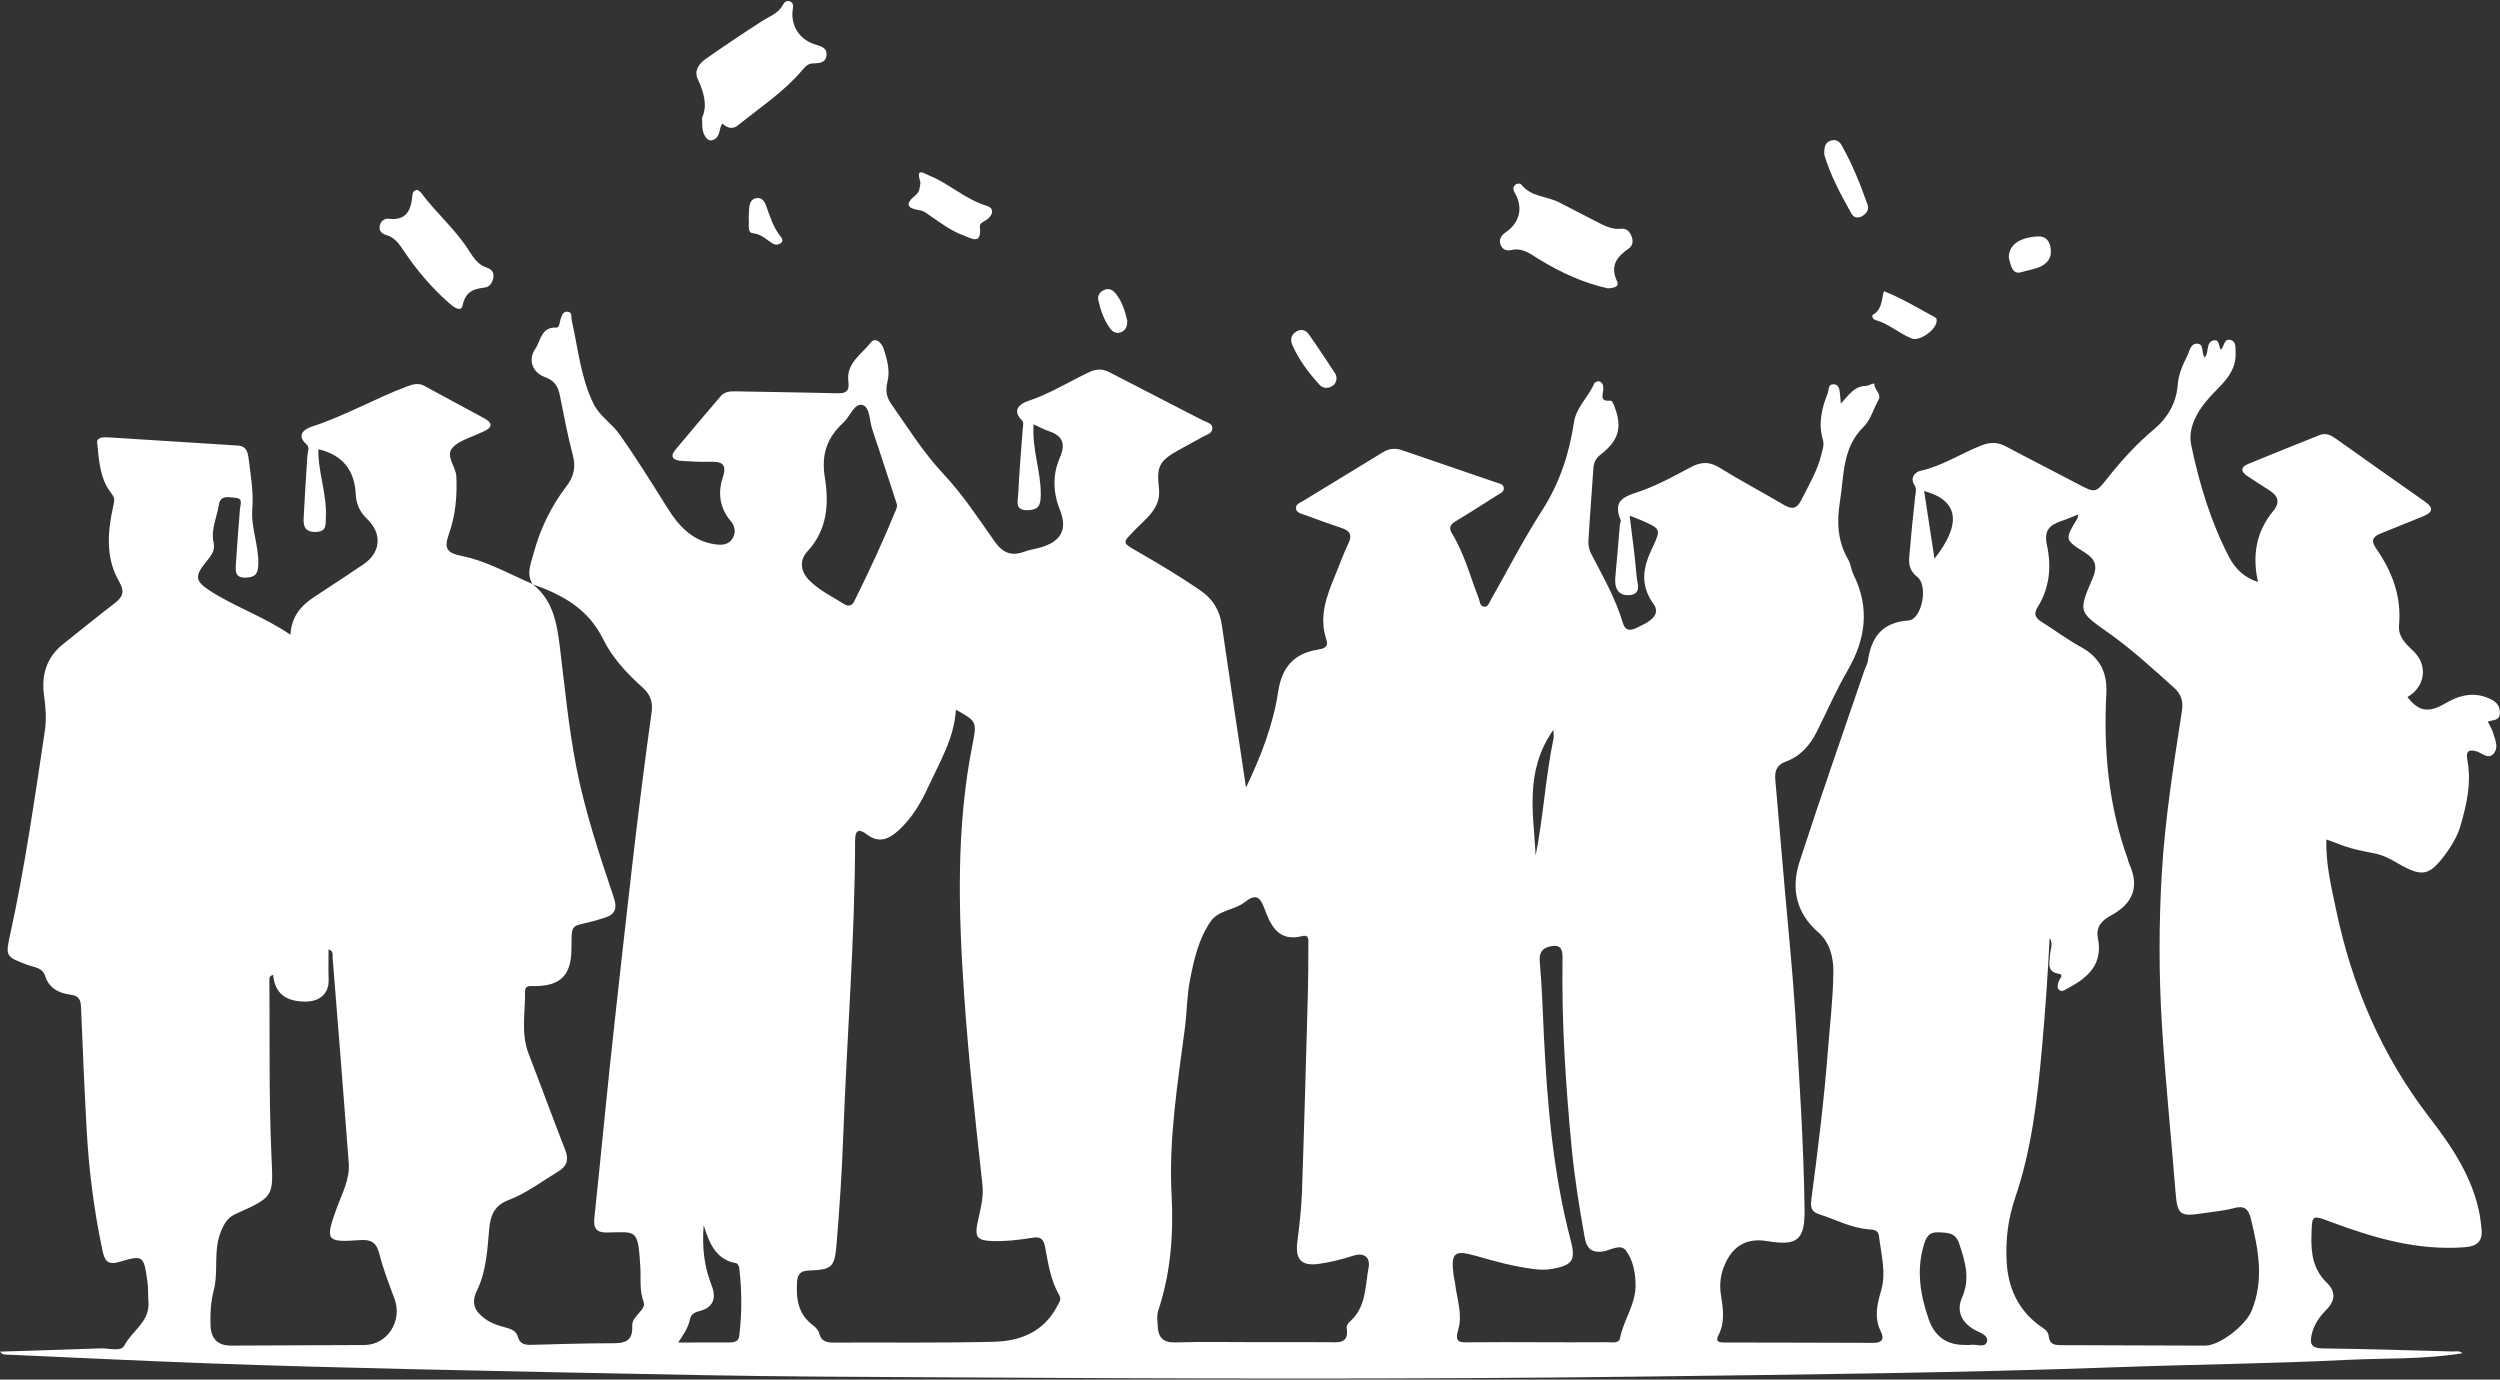 <?xml version="1.0" encoding="UTF-8" standalone="no"?><svg xmlns="http://www.w3.org/2000/svg" xmlns:xlink="http://www.w3.org/1999/xlink" fill="#ffffff" height="2759.3" preserveAspectRatio="xMidYMid meet" version="1" viewBox="0.0 -2.0 5000.2 2759.3" width="5000.2" zoomAndPan="magnify"><rect x="0.0" y="-2.0" width="5000.2" height="2759.3" fill="#333333" stroke="none"/><g id="change1_1"><path d="m5000,1423.09c-.13-15.69-9.43-22.77-21.44-28.12-31.65-14.1-60.47-6.3-89,10.5-32.72,19.27-52.73,14.99-74.44-13.31,35.66-20.48,41.56-63.84,11.84-91.87-15.28-14.4-30.76-28.86-28.68-51.7,5.25-57.6-13.78-107.72-45.94-153.71-11.52-16.47-5.67-24.04,10.21-30.28,27.24-10.7,54.22-22.07,81.42-32.88,18.99-7.55,27.24-15.76,5.39-31.01-59.23-41.34-118.05-83.27-176.98-125.04-9.91-7.02-20.23-12.53-32.63-7.58-48.02,19.2-96.05,38.37-143.85,58.09-14.16,5.84-14.53,14.79-1.88,23.34,14.55,9.83,29.42,19.2,44.22,28.65,17.77,11.36,23.42,23.81,7.99,42.47-34.28,41.46-41.66,89.4-30.04,141.48-27.14-8.77-45.7-26.42-58.32-50.85-36.38-70.43-59.07-145.51-75.19-222.75-4.12-19.75.14-38.55,9.16-56.72,11.54-23.23,29.08-41.35,46.91-59.5,18.87-19.22,34.25-40.37,32.59-69.31-.54-9.49,1.75-21.92-10.06-25.01-14.13-3.7-11.88,13.91-19.7,19.58-3.72-7.11-3.09-19.66-11.66-19.01-19.52,1.49-10.5,23.95-20.18,34.29-7.61-8.93-.82-26.25-14.17-27.41-14.37-1.25-16.17,14.79-21.11,24.75-9.08,18.31-17.42,36.72-18.91,57.96-2.52,35.87-20.63,66.19-46.79,87.98-34.89,29.07-64.77,62.01-92.72,97.16-25.06,31.51-24.6,31.45-61.43,12-47.47-25.06-95.42-49.23-142.76-74.51-16.96-9.06-32.07-8.56-49.98-1.44-40.62,16.12-77.56,40.84-121.14,50.43-10.24,2.26-20.82,13.76-12.1,27.38,5.66,8.84,2.78,16.16,1.79,24.85-4.51,39.65-8.32,79.4-11.68,119.16-1.32,15.7.66,28.86,16,40.66,22.6,17.39,9.09,85.25-17.6,87.15-53.01,3.79-74.39,33.57-81.28,81.02-.96,6.6-4.82,12.74-7.02,19.2-43.43,127.39-88.09,254.39-129.6,382.41-17.14,52.86-7.23,102.21,37.32,140.96,23.96,20.85,30.66,51.1,30.35,79.71-.56,52.55-6.94,105.04-10.99,157.55-7.65,99.2-19.92,197.89-32.99,296.48-1.87,14.11-1.28,24.89,14.62,29.94,33.37,10.59,64.68,27.92,100.47,30.5,9.04.65,18.72,1.44,20.02,12.8,4.2,36.71,15.14,74.07,4.26,110.31-8.5,28.32-13.98,54.21-.16,81.95,6.7,13.45,2.87,22.12-14.54,22.04-99.59-.46-199.19-.48-298.78-.71-9.89-.02-18.84-1.13-11.67-14.84,13.59-26,9.13-53.43,4.88-80.3-3.34-21.11-.79-40.55,7.41-59.98q24.43-57.91,85.04-47.71c60.9,10.29,75.7-2.12,74.82-64.69-1.85-130.75-10.47-261.21-18.66-391.65-5.25-83.66-14.01-167.09-21.2-250.63-6.19-71.88-12.3-143.77-18.66-215.64-1.53-17.3,2.49-29.8,20.95-36.46,29.02-10.47,48.25-32.4,61.85-59.42,20.62-40.98,38.89-83.3,61.86-122.91,36.31-62.61,44.6-125.31,11.75-191.56-4.72-9.53-5.42-21.19-10.71-30.28-21.25-36.58-23.07-75.33-16.45-115.79,8.54-52.11,4.13-107.42,47.35-149.61,13.95-13.62,19.57-35.63,29.6-53.47,7.28-12.96-8.59-19.86-7.84-31.97.25-4.01-11.59,3.61-17.46,3.66-22.62.23-33.72,18.08-49.81,35.24-.93-10.32-1.31-15.08-1.79-19.84-.91-9.08-2.48-19.21-13.9-18.69-10.26.47-7.98,11.64-10.7,18.39-12.23,30.35-19.17,60.86-9.22,93.82,2.55,8.45-1.14,19.25-3.42,28.61-7.95,32.62-25.26,61.14-40.11,90.8-8.7,17.39-18.41,19.29-34.63,9.69-42.83-25.35-86.98-48.52-129.25-74.74-20.24-12.55-36.98-11.43-56.92-.82-31.85,16.95-63.82,34.48-97.54,46.83-29.82,10.93-61.67,15.35-42.71,59.47.92,2.15-1.54,5.56-1.8,8.44-3.04,34.91-5.58,69.88-9.05,104.75-2.23,22.4,5.57,38.74,29.21,36.31,24.32-2.5,14.32-24.47,13.27-37.8-3.11-39.32-8.8-78.43-13.88-120.91,10.53,4.14,17.64,6.65,24.52,9.68,37.46,16.56,38.74,17.22,20.74,54.91-18.42,38.58-25.27,73.73,2.77,112.37,14.24,19.61-6.43,34.28-23.24,42.01-12.21,5.62-31.19,19.84-38.51-4.82-14.61-49.21-39.92-93.06-63.26-138.05-3.87-7.46-5.96-16.99-5.48-25.36,2.79-48.66,6.72-97.26,9.99-145.9.77-11.43,5-19.88,14.43-27.15,36.77-28.32,43.79-55.23,27.24-97.13-1.91-4.83-4.07-11.11-8.41-10.67-21.1,2.14-14.14-11.55-13.59-22.11.37-7.02-.34-14.44-8.52-16.52-2.75-.7-8.51,1.83-9.55,4.29-11.37,26.94-35.95,47.58-40.43,77.25-9.55,63.34-28.66,122.01-63.85,176.7-37.24,57.88-68.71,119.47-102.82,179.37-3.24,5.69-5.33,14.43-13.73,13.06-7.92-1.29-7.73-10.24-10.12-16.38-16.95-43.59-28.65-89.39-53.38-129.71-7.8-12.7-2.86-18.72,8.19-25.34,27.63-16.53,54.68-34.02,81.89-51.25,5.63-3.57,13.62-6.26,13.45-14.03-.19-8.49-8.89-9.48-15.07-11.61-62.73-21.6-125.57-42.85-188.27-64.53-13.98-4.83-26.37-3.45-39.01,4.33-53.21,32.73-106.69,65.02-160,97.58-5.64,3.44-13.88,5.91-13.38,13.92.61,9.59,10.26,10.76,17.17,13.34,24.68,9.2,49.48,18.12,74.44,26.52,16.35,5.5,21.33,13.83,13.25,30.65-10.12,21.07-17.85,43.29-26.85,64.92-17.05,40.97-32.36,82.12-17.23,127.43,5.47,16.38-7.46,18.54-17.47,20.17-48.28,7.84-71.71,36.3-78.95,84.19-10.03,66.29-34.17,128.44-64.31,191.83-16.55-110.83-32.84-217.79-48.3-324.88-4.32-29.91-17.71-52.25-42.91-69.57-41.1-28.24-83.78-53.73-126.96-78.5-30.48-17.48-28.73-16.69-5.78-40.75,22.76-23.87,54.36-44.52,49.86-84.57-4.92-43.85.05-54.87,38.83-76.63,16.17-9.07,32.64-17.62,48.77-26.76,7.4-4.2,18.36-6.26,19.1-16.24.81-11.01-10.94-12.54-18.16-16.29-62.37-32.38-125.12-64.02-187.39-96.58-14.5-7.58-26.8-6.84-41.37.06-40.46,19.19-78.53,43.14-121.58,57.43-14.82,4.92-33.58,17.44-12.36,38.61,4.36,4.35,2.22,10.75,1.75,16.69-3.53,44.35-7,88.72-9.29,133.15-.67,13.04-6.54,30.53,19.14,29.87,22.69-.58,25.87-10.28,26.14-30.82.61-46.65-17.93-91.2-14.3-140.96,10.71,4.94,19.07,9.76,28.05,12.75,27.98,9.31,37.76,23.41,24.39,54.01-14.77,33.79-13.95,69.34.42,105.31,15.61,39.08,1.21,62.91-39.76,74.49-10.32,2.92-21.19,4.26-31.15,8.07-25.84,9.88-43.66,2.86-59.78-20.1-32.43-46.16-63.81-93.89-102.2-134.8-40.54-43.2-71.13-92.58-104.69-140.29-9.35-13.29-12-27.3-7.69-44.17,5.69-22.28-.42-44.66-7.43-66.1-4.07-12.46-16.59-24.18-25.63-12.77-18.48,23.32-49.68,41.58-45.05,77.48,2.75,21.36-5.73,24.6-23.87,24.11-67.32-1.83-134.66-2.51-201.99-3.89-11.18-.23-21.75.65-29.44,9.66-30.4,35.63-60.86,71.22-90.71,107.3-12.33,14.9-2.8,21.06,11.63,22.07,19.46,1.37,39.04,2.43,58.51,1.79,22.71-.74,33.42,4.94,24.95,30.39-10.49,31.54-6.78,61.51,15.51,88,8.92,10.61,10.96,23.54,3.46,35.45-7.68,12.21-20.41,13.19-33.88,11.36-45.01-6.11-72.78-35.78-95.06-71.26-31.64-50.35-62.82-100.91-97.31-149.46-15.6-21.97-39.27-35.26-51.93-61.35-25.76-53.09-30.48-110.49-43.25-166.28-1.42-6.2,1.84-15.49-7.43-16.88-9.98-1.49-12,7.37-14.78,14.82-2.26,6.07-1.59,17.22-8.75,16.88-30.56-1.48-30.77,26.72-41.85,42.62-15.1,21.66-5.8,47.36,19.76,56.59,18.44,6.66,25.74,18.3,29.27,35.82,8.08,40.16,15.59,80.52,26.05,120.08,6.4,24.19,1.96,43.02-12.91,62.49-30.51,39.94-52.25,84.82-65.3,133.3-5.37,19.92-15.23,40.74-2.65,61.82-6.95-3.11-13.93-6.18-20.86-9.34-39.02-17.79-77.46-37.97-119.66-46.49-30.29-6.12-36.97-14.33-26.44-44.02,13.21-37.24,16.68-75.91,14.85-115.27-.92-19.85-22.39-40.83-7.68-57.31,13.28-14.87,37.05-20.39,56.21-30,1.74-.87,3.64-1.42,5.42-2.22,18.63-8.3,19.55-17.25,1.12-27.17-39.52-21.29-79.09-42.5-118.44-64.11-12.71-6.98-24-3.36-36.32,1.3-63.83,24.11-123.25,58.55-188.51,79.65-12.01,3.88-34.6,15.16-11.38,35.89,6.85,6.12,2.24,14.43,1.71,22.09-2.91,41.61-5.3,83.26-7.5,124.91-.86,16.23,2.21,28.28,23.61,28.04,23.08-.26,20.02-14.37,20.81-29.56,2.4-45.91-15.98-89.6-14.95-135.91,49.33,11.69,72.58,42.89,74.79,90.86.91,19.62,8.69,35.41,22.86,48.94,30.46,29.08,27.21,67.07-7.5,90.41-32.39,21.78-64.89,43.4-97.59,64.72-26.32,17.16-46.32,38.45-48.43,76.21-52.97-36.37-110.87-55.49-161.49-88.3-29.08-18.84-30.08-28.91-8.48-56.03,9.26-11.62,20.09-22.67,16.4-38.84-6.23-27.27,6.49-51.67,10.55-77.29,3.15-19.86,20.82-14.36,33.37-13.35,15.64,1.26,9.37,13.27,8.62,22.53-2.96,36.94-5.76,73.89-8.19,110.87-.94,14.3-1.17,26.94,20.56,26.14,19.97-.73,23.87-9.38,24.37-27.15,1.05-37.48-15-73.1-12.06-110.15,2.64-33.23-2.8-65.32-6.92-97.72-1.7-13.37-3.09-27.97-22.13-29.16-86.64-5.4-173.26-11.09-259.9-16.46-8.81-.55-22.26.36-21.27,10.17,3.5,34.59,5.08,71.37,26.8,99.71,7.85,10.24,8.54,13.55,5.94,25.08-11.7,51.8-16.82,105.03,10.83,152.9,13.18,22.81,6.53,32.46-10.13,45.27-34.03,26.16-67.34,53.28-100.98,79.95-34,26.97-44.59,62.56-38.59,104.31,3.35,23.31,4.89,46.95,1.42,70.09-20.41,135.98-39.82,272.14-69.24,406.58-9.65,44.09-9.25,44.65,34.35,61.11,13.14,4.96,30.16,5.02,35.49,22.07,7.86,25.14,28.06,34.66,50.81,37.6,17.04,2.2,20.39,10.35,21,24.96,3.38,81.86,6.73,163.74,11.27,245.54,4.49,80.93,14.65,161.21,31.53,240.57,3.85,18.09,8.76,30.71,32.84,23.59,49.06-14.5,49.67-13.46,57.14,38.99,1.92,13.46,1.04,27.29,2.08,40.9,3,39.33-32.93,57.74-48.31,87.23-6.74,12.92-31.04,4.94-47.35,5.56-67.06,2.54-134.14,4.4-201.21,6.51,3.37,4.91,6.88,5.67,10.42,5.83,135.46,5.98,270.9,12.67,406.4,17.6,131.65,4.8,263.35,8.38,395.05,11.42,198.08,4.58,396.18,8.47,594.29,12.21,153.24,2.89,306.53,3.39,459.76,4.27,476.43,2.74,952.88,4.6,1429.34-1.54,314.28-4.05,628.52-7.31,942.64-18.76,151.16-5.51,302.49-6.84,453.53-14.4,77.68-3.88,155.9-.67,233.56-13.38-5.81-5.67-12.84-3.35-19.05-3.52-86.82-2.36-173.65-5.14-260.49-6.15-22.79-.27-26.28-9.2-21.83-28.42,4.62-19.97,16.23-35.69,29.83-49.56,18.22-18.58,17.62-36.63.22-53.45-27.2-26.29-31.72-58.57-30.66-94,1.27-42.66.1-42.02,40.62-26.91,85.46,31.87,172.16,56.9,265.24,50.04,26.39-1.95,37.46-12.52,34.12-38.43-1.12-8.69-1.73-17.47-3.33-26.07-14.03-75.41-55.67-136.77-101.14-195.81-95.36-123.81-154.85-263.68-186.44-415.83-9.39-45.22-20.67-90.58-19.27-139.56,18.43,6.66,33.57,13.05,49.25,17.54,15.9,4.55,32.31,7.34,48.54,10.7,15.54,3.22,29.29,10.31,42.87,18.23,52.4,30.58,65.89,27.49,101.8-22.89,11.41-16,20.74-33.31,26.17-52.15,11.94-41.39,21.49-83.12,13.97-126.83-2.19-12.77-5.01-27.52,17.8-20.71,11.21,3.35,23.49,17.31,34.56,4,10.56-12.7,2.04-28.12-1.83-41.89-2.05-7.29-6.54-13.89-10.19-21.34,9.24-4.6,24.4-.7,24.25-18.67ZM728.61,2688.17c-88.77.38-177.53.77-266.3,1.16q-39.91.17-41.28-40.64c-.79-23.47.44-46.59,6.41-69.6,10.2-39.35-1.73-81.27,15.46-120.6,6.81-15.59,13.54-25.9,29.1-32.82,78.7-34.96,74.42-35.11,70.76-119.54-5.03-115.87-3.05-232.05-3.94-348.1-.03-3.59-.25-8.07,7.38-10.3,3.7,37.94,26.04,53.06,63.29,53.55,29.86.39,48.98-15.49,47.8-44.93-.77-19.3-.15-38.66-.15-59.45,10.3,3.09,7.66,10.78,8.1,16.29,10.94,136.95,21.97,273.9,32.28,410.9,2.5,33.27-14.05,62.36-24.85,92.41-22.38,62.29-20.29,66.82,46.59,61.82,24.95-1.87,34.12,5.96,39.93,29.04,7.58,30.13,19.13,59.32,29.92,88.56,16.38,44.4-14.57,92.07-60.51,92.26Zm574.66-1265.53c-29.02,206.67-51.09,414.18-74.19,621.55-14.46,129.85-26.55,259.95-40.32,389.88-2.13,20.1,3.87,29.33,24.79,29.04,59.29-.8,62.39-9.02,67.16,68.04,1.44,23.24-2.15,46.99,6.29,69.65,3.24,8.68-1.84,15.06-6.96,21.04-7.06,8.24-16.19,17.24-15.59,27.52,2.08,35.14-19.39,35.31-45,35.28-51.7-.07-103.41,1.87-155.11,3.11-13.32.32-24.47-.27-29.01-17.11-3.3-12.26-16.28-15.45-27.89-18.6-13.16-3.57-25.93-7.92-37.27-16.3-20.39-15.05-28.82-30.85-16.08-56.94,18.68-38.26,20.61-81.11,24.37-122.76,2.5-27.7,10.57-47.22,38.97-57.96,35.69-13.5,66.22-37.19,98.78-56.86,18.7-11.3,21.68-24.22,14-43.88-24.87-63.62-48.21-127.83-72.86-191.54-15.84-40.94-6.63-83.01-7.23-124.62-.19-13.08,9.97-10.81,19.11-10.86,51.55-.28,72.91-21.45,73.69-72.67.83-54.02-3.24-45.2,44.72-57.5,6.61-1.7,13.03-4.09,19.6-5.96,22.03-6.28,28.26-17.56,20.32-41.23-28.86-85.98-57.65-172.05-75.01-261.43-15.45-79.56-23.01-160.15-32.91-240.43-5.79-46.98-13.67-92.59-53.88-124.33,59.07,20.64,110.83,49.05,140.47,109.45,18.48,37.66,47.85,68.95,79.25,97.1,15.45,13.86,20.63,29.08,17.79,49.3Zm311.47-321.63c40.55-43.46,43.32-96.61,34.98-148.21-7.48-46.29,4.69-79.67,36.9-109.28,13.26-12.19,22.17-39.18,37.7-35.67,15.98,3.62,14.4,31.36,20.21,48.61,14.92,44.3,29.26,88.8,43.82,133.23,2.12,6.45,4.2,12.92,5.81,17.9-.49,3.64-.35,5.72-1.06,7.46-25.78,63.17-54.44,125.04-84.81,186.12-4.23,8.51-11.66,10.27-19.64,5.21-23.8-15.07-49.62-27.16-69.87-47.51-18.19-18.27-20.03-40.72-4.03-57.86Zm-136.16,1569.17c-1.33,11.26-10.76,12.81-19.84,12.87-31.99.21-63.98.08-102.34.08,12.2-17.98,20.42-30.98,23.53-46.44,1.91-9.48,8.7-13.91,18.32-16.22,28.39-6.82,35.05-26.18,25.18-51.2-14.23-36.05-19.68-73.03-16.02-120.95,12.04,40.91,27.35,69.86,65.6,76.38,2.35.4,5.09,5.84,5.5,9.19,5.53,45.41,5.43,90.88.07,136.29Zm636.02-60.02c-26.48,51.14-73.15,70.13-125.88,71.46-106.29,2.68-212.69,1.18-319.04,1.65-14.59.06-26.91-1.14-31.34-18.74-1.51-6.01-7.05-12.01-12.32-15.91-29.56-21.88-33.89-52.07-31.89-85.97,1.06-17.94,7.94-23,24.95-23.62,44.08-1.61,50.17-5.99,53.96-51,6.22-73.79,10.95-147.78,13.66-221.79,7.19-195.81,23.16-391.27,23.59-587.34.05-23.2,9.37-22.79,23.83-11.81,23.84,18.11,43.41,9.43,62.54-7.84,27.41-24.74,45.45-55.87,60.63-88.83,22.71-49.32,51.4-96.56,54.57-152.95,41.04,22.59,42.28,24.26,33.54,67.92-33.23,166.14-28.61,333.37-17.13,501.14,8.72,127.47,22.72,254.33,36.75,381.24,2.84,25.65-4.42,50.25-9.69,75.07-6.39,30.11-.69,36.37,30.02,37.38,26.49.87,52.64-2.27,78.6-6.48,15.14-2.45,22.8-.04,26.09,17.27,6.33,33.37,11.18,67.54,28.64,97.73,5.01,8.66-.55,14.57-4.09,21.41Zm622.75-76.94c-7.28,37.26-4.37,78.99-37.29,107.8-3.4,2.97-7.19,8.7-6.61,12.5,5.15,33.49-17.3,29.13-37.83,28.98-49.79-.36-99.59-.12-149.39-.12-51.75.05-103.53-1.08-155.23.55-24.19.76-34.22-9.51-35.4-31.55-.57-10.64-2.26-22.21.95-31.91,24.95-75.32,30.9-153.03,26.72-231.23-6.05-113.02,12.26-223.67,26.7-334.84,4.14-31.87,3.88-64.5,10.13-95.88,8.08-40.55,17.15-81.78,41.29-116.56,15.92-22.93,47.09-22.3,67.76-38.3,20.51-15.88,30.08-14.17,39.85,12.45,12.04,32.78,27.52,67.54,75.39,55.18,14.86-3.84,12.38,8.95,12.39,16.81.04,34.17-.12,68.36-1.06,102.51-3.62,130.71-7.16,261.43-11.69,392.11-1.15,33.07-4.93,66.13-9.13,98.99-4.6,36.03,7.41,50.25,43.5,45.01,23.05-3.35,46-9.02,68.17-16.2,23.92-7.75,34.3,5.72,30.79,23.7Zm369.46-1075.51c.46,10.1,1.2,13.09.64,15.8-16.22,77.9-20.54,157.5-35.99,235.57-4.34-83.47-22.64-168.67,35.36-251.37Zm133.36,1216.74c-2.23,11.49-16.38,8.02-25.67,8.09-46.82.31-93.65.14-140.47.14v-.14c-44.87,0-89.75-.39-134.62.19-18.77.24-31.05,1.7-22.74-25.94,9.04-30.07-3.07-61.72-6.46-92.63-.53-4.83-2.1-9.54-2.74-14.36-6.12-46.61.86-52.59,45.41-39.72,37.46,10.82,75.04,21.14,113.9,26,12.7,1.59,25.17,2.1,37.82-.18,40.47-7.3,47.47-17.26,36.82-57.7-35.21-133.7-46.57-270.46-53.48-407.84-2.49-49.65-3.79-99.41-8.32-148.88-1.98-21.63,8.72-29.09,25.25-31.42,20.94-2.95,20.49,14.03,20.29,27.48-1.81,124.97,6.23,249.44,18.05,373.75,5.81,61.16,15.52,121.72,26.38,182.13,3.31,18.39,11.11,29.93,33.2,28.05,16.69-1.42,37.84-17.36,49.1-2.39,14.85,19.74,19.77,46.82,19.34,72.31-.61,36.82-24.17,67.48-31.08,103.07Zm628.94-1558.98c-6.96-45.63-13.77-90.26-20.67-135.42,68.93,18.71,75.93,64.93,20.67,135.42Zm105.06,1565.81c-3.65,13.67-21.94,4.44-33.58,6.57-3.77.69-7.77.11-11.67.11q-53.72-.03-71.57-51.86c-16.35-47.7-24.54-95.79-10.18-145.91,4.78-16.68,9.99-28.49,30.59-27.45,18.1.91,33.31.2,40.92,22.98,11.94,35.74,22.21,69.5,5.64,107.28-11.61,26.46-1.82,48.97,24.1,64.28,10.31,6.09,29.25,10.8,25.73,23.99Zm529.17-61.39c-11.73,28.41-62.91,69.53-93.21,69.48-94.66-.16-189.32-.72-283.97-.93-14.07-.03-26.73.93-28.75-19.16-1.09-10.83-13.39-16.03-21.79-22.61-40.25-31.58-59.17-73.86-62.09-124.08-2.57-44.22,2.63-86.91,17.12-129.45,32.92-96.62,44.33-197.52,53.41-298.62,6.59-73.34,11.73-146.8,15.37-220.42,8.09,11.79.93,23.43.64,35.15-.36,14.25-7.23,31.99,16.94,36.2,12.23,2.13,2.44,9.76.9,14.61-2.13,6.69-5.03,13.83,1.8,18.58,5.57,3.87,10.87-1.36,15.96-4,40.88-21.22,71.03-48.66,60.21-100.89-4.59-22.17,9.1-35.49,25.91-44.53,44.85-24.11,58.03-58.13,36.29-104.82-1.22-2.62-1.48-5.67-2.47-8.42-38.66-107.27-48.58-218.38-42.75-331.26,2.21-42.74-13.82-72.39-51.41-92.99-27.3-14.97-52.42-33.85-78.84-50.47-12.18-7.66-15.38-15.86-7.24-28.84,24.19-38.55,28.03-81.48,18.64-124.22-6.14-27.94,4.2-39.87,27.72-47.66,10.86-3.59,21.37-8.26,35.01-13.62-1.18,5.97-1.12,7.06-1.59,7.82-25.59,41.91-26.14,42.79,14.27,68.08,22.14,13.85,26.53,27.59,15.77,52.51-28.79,66.7-27.11,66.66,30.56,107.31,47.09,33.2,89.43,72.29,132.31,110.66,14.22,12.73,19.04,26.7,15.98,46.64-16.58,107.87-33.81,215.77-40.25,324.83-5.93,100.38-5.93,201.05.14,301.35,6.71,110.88,18.29,221.46,27,332.23,3.92,49.85,7.72,53.69,56.47,46.03,20.22-3.18,40.89-4.67,60.53-9.99,21.39-5.79,29.24,1.49,34.21,21.96,14.88,61.27,26.7,121.73,1.18,183.54ZM1395.55,156.09c-7.78-16.65,2.6-30.92,15.92-40.24,36.73-25.69,73.99-50.67,111.64-74.98,15.43-9.96,33.69-15.7,43.03-33.57,2.78-5.32,7.98-9.3,14.55-6.22,6.46,3.04,5.83,9.15,4.93,15.17-4.71,31.53,11.78,59.33,42.5,69.92,12.2,4.21,26.82,6.11,24.88,22.99-1.75,15.22-15.57,15.28-27.4,15.7-10.02.36-15.58,6.98-21.3,13.74-35.65,42.12-81.42,72.48-124.03,106.5-.76.61-1.59,1.14-2.3,1.81-11.71,10.92-22.64,7.81-33.2-1.85-7.27,9.74-3.48,25.25-16.53,31.93-9.26,4.74-14.7-.42-18.87-7.89-5.48-9.82-5.01-20.66-5-35.98,10.91-24.15,3.62-50.35-8.84-77.03Zm1605.35,330.32c-3.21-10.93,2.38-18.06,11.34-24.29,26.98-18.76,34.05-47.92,18.88-75.81-3.41-6.26-7.15-12.34-.73-18.39,4-3.76,10.09-3.66,13.26.23,19.63,24.09,51.11,22.06,75.72,35.06,26.73,14.11,53.8,27.58,80.59,41.56,13.15,6.86,26.43,12.4,41.79,10.74,10.08-1.09,16.58,4.2,20.64,13.03,4.61,9.99,4.13,20.29-4.79,26.53-23.72,16.6-37.94,34.11-23.39,65.66,5.8,12.57-9.82,13.02-17.98,14.11-50.62-11.19-95.47-32.35-138.15-58.36-17.42-10.62-33.19-23.95-56.28-18.19-8.7,2.17-17.94-1.76-20.91-11.87Zm-2241.04-38.14c2.35-8.82,9.59-13.76,17.44-12.76,34.34,4.38,44.51-15.79,47.28-44.36.58-5.91.9-11.89,10.2-13.61,1.98,1.59,5.51,3.41,7.64,6.28,30.15,40.55,69.34,73.58,96.4,116.79,8.67,13.84,18.28,27.57,35.65,33.03,9.18,2.89,14.2,10.25,12.08,20.52-1.89,9.18-6.96,17.6-16.23,18.79-22.58,2.91-39.12,7.51-44.98,35.65-3.26,15.65-19.63,2.19-27.42-4.68-34.48-30.4-64.14-65.14-89.71-103.36-9.23-13.79-18.13-27.52-35.8-32.52-8.9-2.51-15.46-8.83-12.54-19.78Zm1071.71-60.21c7.98-6.5,8.48-17.03,9.39-24.76-9.05-30.78,4.08-19.68,18.56-13.77,39.79,16.24,71.49,47.28,113.38,59.87,15.4,4.63,14.24,16.58,2.54,26.63-5.74,4.93-16.55,7.1-15.62,15.91,3.9,37.19-16.98,22.64-33.49,16.59-23.15-8.48-42.82-23.03-62.9-36.87-7.14-4.92-14.52-11.58-22.5-12.79-26.53-4.05-32.41-12.03-9.37-30.81Zm1915.18,238.84c21.09-10.32,17.56-48.06,22.16-46.22,35.72,14.34,69.13,34.47,103.13,53.02,1.16.63,1.06,3.56,1.5,5.43.51,17.49-33.82,42.33-49.99,35.88-25.31-10.1-45.81-29.63-72.59-37.03-5.53-1.53-8.4-9.03-4.21-11.08Zm-97.99-319.46c-.67-15.72,1.9-23.72,11.48-27.63,9.82-4,18.23,0,22.78,8,21.76,38.24,38.01,79.02,52.5,120.43,3.08,8.81-2.59,17.18-10.94,22.04-7.89,4.59-16.68,3.31-20.86-4-22.72-39.73-43.78-80.3-54.96-118.84Zm-1063.96,380.73c-4.27-9.62-2.97-19.44,6.44-26.1,9.63-6.82,19.79-4.86,26,3.87,18.6,26.17,36.05,53.15,53.76,79.94,1.52,2.3,1.62,5.55,2.21,7.75-.17,8.12-3.51,13.88-10.01,17.34-8.79,4.67-17.84,3.45-24.23-3.56-21.71-23.85-41.01-49.57-54.17-79.25Zm1433.05-174.76c-.67-25.13,21.03-40.53,57.67-42.5,29.77-1.59,27.08,33.81,25.55,38.69-7.97,25.4-37,26.12-57.93,32.7-19.45,6.12-21.84-16.13-25.29-28.89Zm-2520.46-79.94c.36-6.77.43-13.57,1.16-20.29,1-9.21,4.28-17.54,14.72-18.92,10.66-1.41,15.8,6.38,18.89,14.84,7.95,21.83,14.53,44.2,29.66,62.67,3.07,3.74,4.88,9.01-.35,12.73-5.17,3.68-11.67,3.48-16.54.38-12.49-7.95-21.91-18.65-39.45-20.45-12-1.23-6.28-19.92-8.09-30.96Zm699.33,164.73c-1.76-8.27,2.05-15.14,9.71-19.31,9.06-4.93,17.41-2.56,23.57,4.57,14.34,16.58,20.27,37.01,24.64,56.24-.03,11.18-3.1,19.08-12.42,22.71-9.63,3.74-17.22-.57-22.59-8.27-11.79-16.88-18.65-35.99-22.9-55.94Z"/></g></svg>